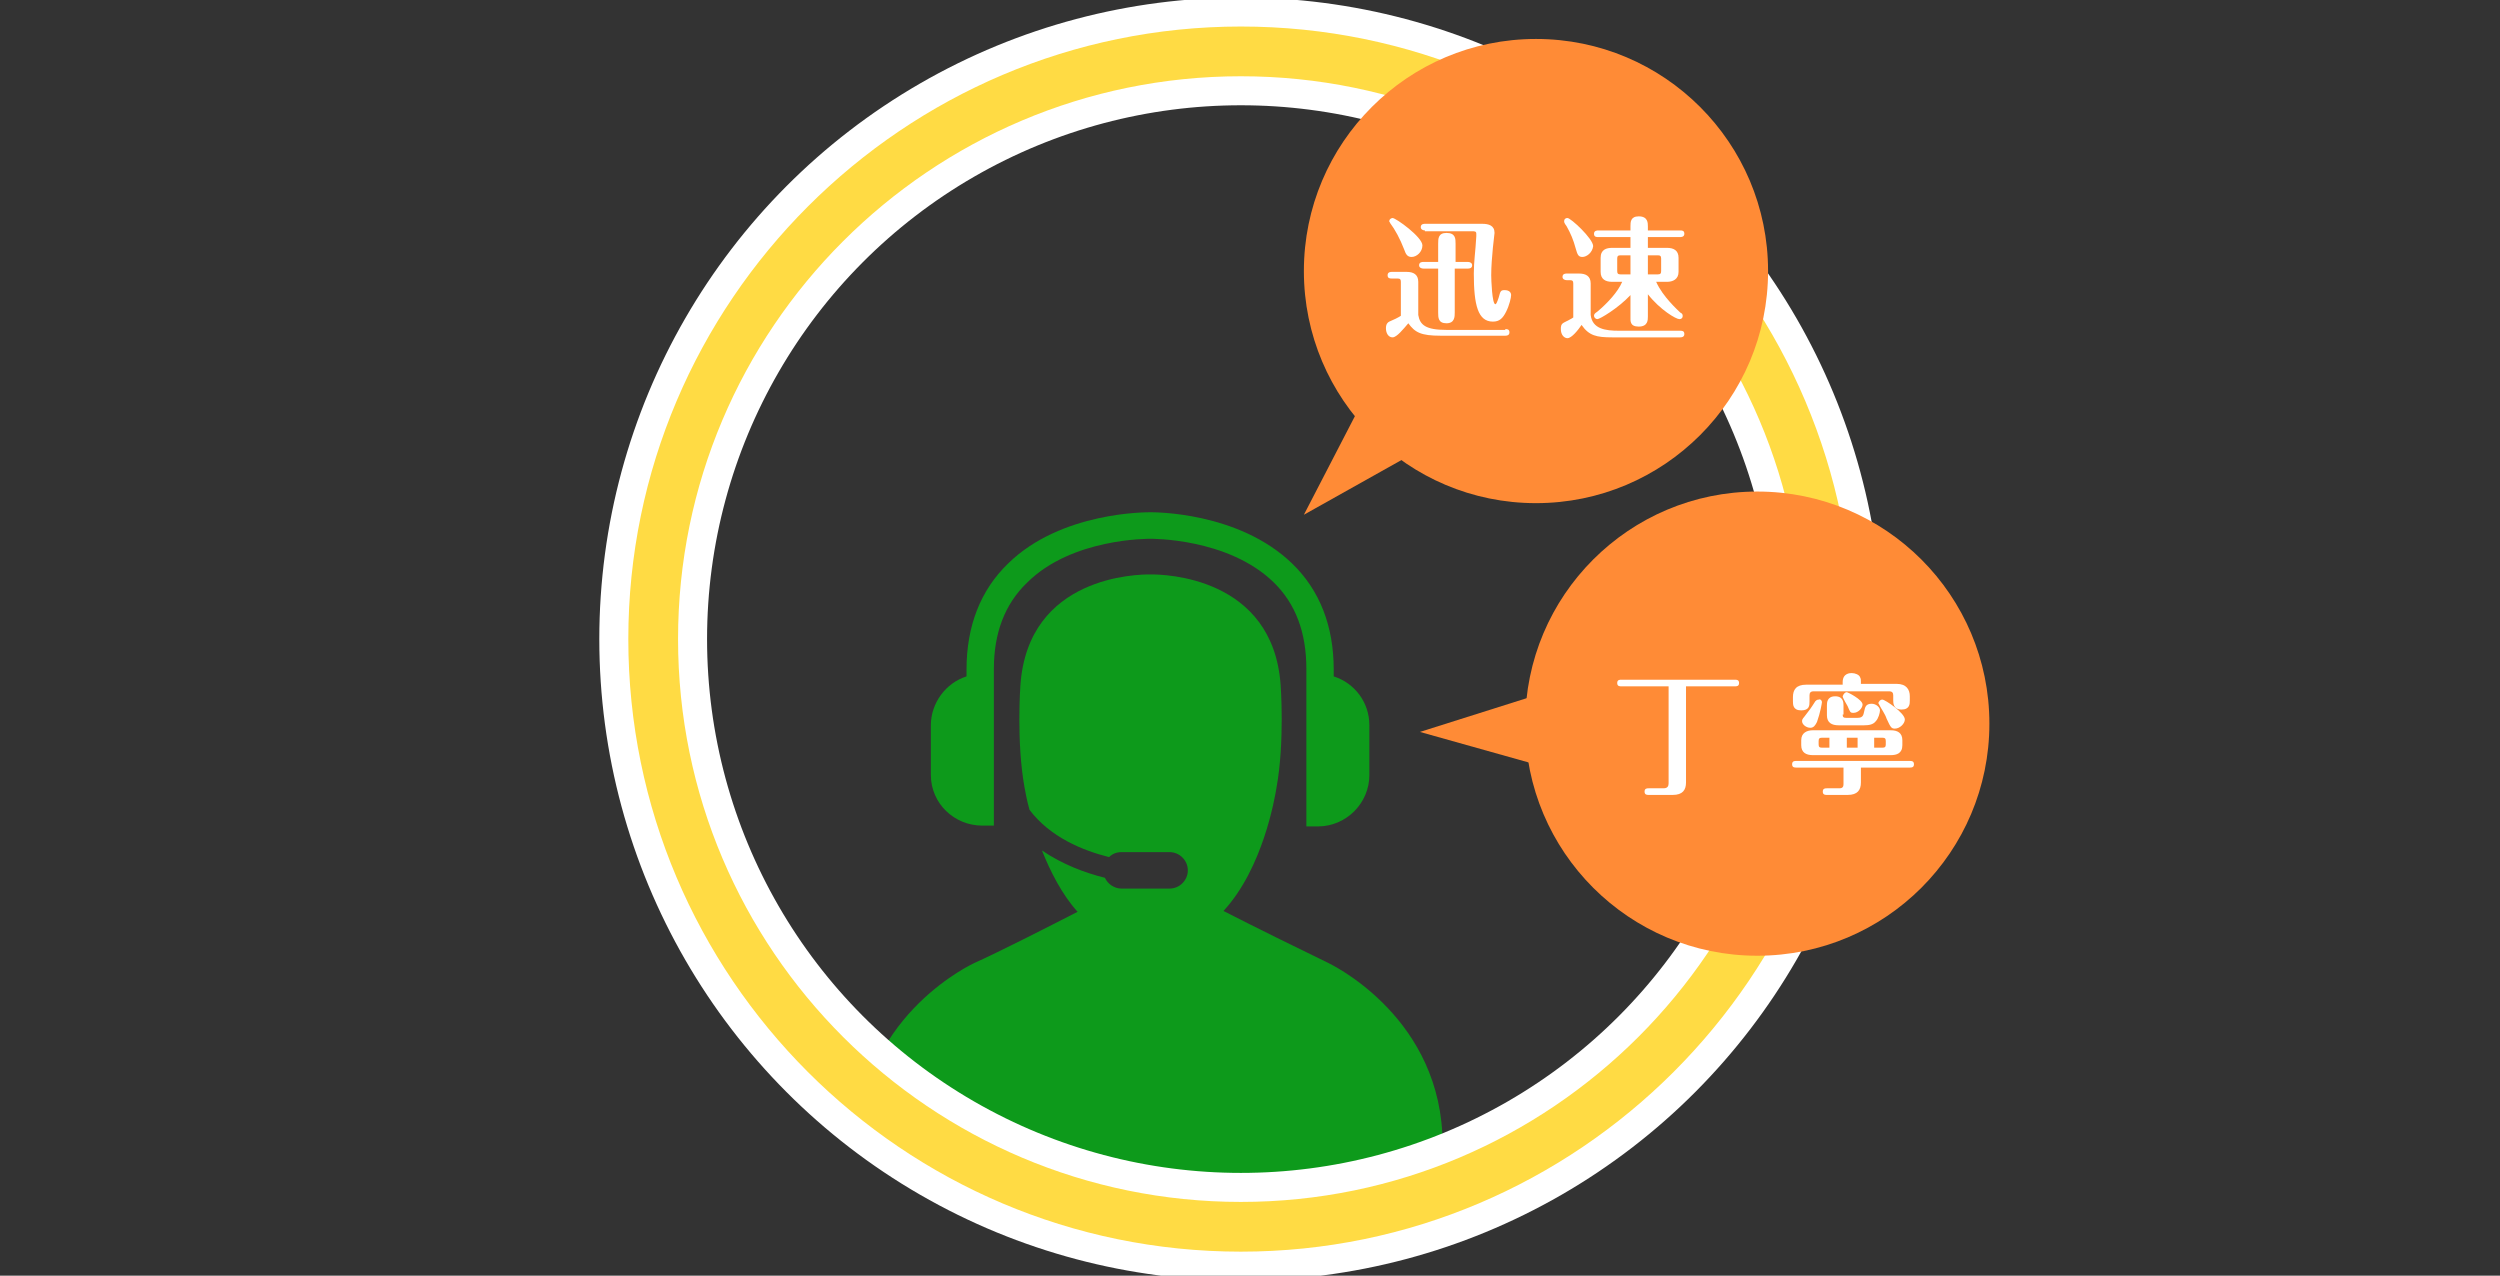<?xml version="1.0" encoding="utf-8"?>
<!-- Generator: Adobe Illustrator 24.3.0, SVG Export Plug-In . SVG Version: 6.00 Build 0)  -->
<svg version="1.1" id="レイヤー_1" xmlns="http://www.w3.org/2000/svg" xmlns:xlink="http://www.w3.org/1999/xlink" x="0px"
	 y="0px" viewBox="0 0 301.6 153.9" style="enable-background:new 0 0 301.6 153.9;" xml:space="preserve">
<rect x="0" y="0" width="301.6" height="153.9" fill="#333333" stroke="none"/>
<style type="text/css">
	.st0{fill:#0D9A1B;}
	.st1{fill:none;stroke:#FFFFFF;stroke-width:13;stroke-miterlimit:10;}
	.st2{fill:#FFDB44;}
	.st3{fill:#FF8B36;}
	.st4{fill:#FFFFFF;}
</style>
<g>
	<g>
		<path class="st0" d="M174,136.7c-0.8-14.6-13.9-20.6-13.9-20.6c-3.1-1.5-8.8-4.3-12.5-6.2c4.8-5.2,6.2-13.7,6.4-14.9
			c1-5.5,0.5-12.3,0.5-12.3c-0.9-13.2-14.2-13.4-15.6-13.4c-0.1,0-0.1,0-0.1,0s0,0-0.1,0c-1.3,0-14.7,0.1-15.6,13.4
			c0,0-0.5,6.8,0.5,12.3c0.1,0.4,0.2,1.3,0.6,2.7c2.5,3.3,6.4,4.9,9.6,5.7c0.4-0.4,0.9-0.6,1.5-0.6h5.8c1.2,0,2.2,1,2.2,2.2
			c0,1.2-1,2.2-2.2,2.2h-5.8c-0.9,0-1.7-0.6-2-1.3c-2.4-0.6-5.1-1.6-7.6-3.3c1,2.5,2.4,5.3,4.3,7.4c-3.7,1.9-9.4,4.8-12.5,6.2
			c0,0-13.1,6-13.9,20.6c0,0-0.2,2.4,4.4,3.3c0,0,14.1,3.2,30.9,3.2c16.8,0,30.9-3.2,30.9-3.2C174.2,139.1,174,136.7,174,136.7z"/>
		<path class="st0" d="M118.5,99.6h1.4V83.2c0,0,0-0.1,0-0.1v-2.4c0-4.3,1.3-7.8,4-10.4c5.4-5.4,14.7-5.3,14.9-5.3
			c0.1,0,9.3-0.1,14.8,5.2c2.7,2.6,4,6.1,4,10.5v2.6c0,0,0,0,0,0.1v16.3h1.4c3.4,0,6.2-2.8,6.2-6.2v-6c0-2.8-1.8-5.1-4.3-5.9v-0.8
			c0-5.3-1.7-9.6-5-12.8c-6.5-6.3-16.8-6.2-17.1-6.2c-0.4,0-10.8-0.1-17.2,6.2c-3.3,3.2-5,7.5-5,12.8v0.8c-2.5,0.8-4.3,3.2-4.3,5.9
			v6C112.3,96.9,115.1,99.6,118.5,99.6z"/>
	</g>
</g>
<circle class="st1" cx="149.7" cy="77.1" r="70.9"/>
<path class="st2" d="M149.7,151c-40.8,0-73.9-33.2-73.9-73.9s33.2-73.9,73.9-73.9c40.8,0,73.9,33.2,73.9,73.9S190.4,151,149.7,151z
	 M149.7,9.2c-37.5,0-67.9,30.5-67.9,67.9c0,37.5,30.5,67.9,67.9,67.9s67.9-30.5,67.9-67.9C217.6,39.6,187.1,9.2,149.7,9.2z"/>
<g>
	<circle class="st3" cx="212" cy="87.3" r="28"/>
	<polyline class="st3" points="186.8,83.4 171.3,88.3 185.9,92.4 	"/>
</g>
<g>
	<circle class="st3" cx="185.3" cy="32.7" r="28"/>
	<polyline class="st3" points="164.7,47.8 157.3,62.1 170.5,54.7 	"/>
</g>
<g>
	<g>
		<path class="st4" d="M203.4,82.8v11.6c0,0.9-0.4,1.5-1.6,1.5h-2.9c-0.2,0-0.5,0-0.5-0.4c0-0.4,0.3-0.4,0.5-0.4h1.8
			c0.5,0,0.6-0.3,0.6-0.6V82.8h-5.7c-0.2,0-0.5,0-0.5-0.4c0-0.4,0.3-0.4,0.5-0.4h13.7c0.2,0,0.5,0,0.5,0.4c0,0.4-0.3,0.4-0.5,0.4
			H203.4z"/>
		<path class="st4" d="M224.5,92.6v1.8c0,0.9-0.4,1.5-1.6,1.5h-2.5c-0.2,0-0.5,0-0.5-0.4c0-0.4,0.3-0.4,0.5-0.4h1.5
			c0.4,0,0.5-0.2,0.5-0.5v-2h-5.7c-0.2,0-0.5,0-0.5-0.4c0-0.4,0.3-0.4,0.5-0.4h13.7c0.2,0,0.5,0,0.5,0.4c0,0.4-0.3,0.4-0.5,0.4
			H224.5z M222.3,82.6v-0.3c0-1.1,0.9-1.1,1.1-1.1c0.4,0,0.9,0.2,1,0.5c0.1,0.2,0.1,0.3,0.1,0.5v0.3h4.3c1.2,0,1.6,0.7,1.6,1.5v0.5
			c0,0.4,0,1.1-1,1.1c-1,0-1-0.8-1-1.1v-0.6c0-0.3-0.1-0.5-0.5-0.5h-9.1c-0.4,0-0.5,0.2-0.5,0.5v0.7c0,0.5,0,1.1-1,1.1
			c-1,0-1-0.7-1-1.1v-0.5c0-0.9,0.4-1.5,1.6-1.5H222.3z M219.8,84.7c0,0.1-0.2,1.3-0.6,2.4c-0.2,0.4-0.4,0.7-0.8,0.7
			c-0.5,0-1-0.4-1-0.8c0-0.3,0.2-0.4,0.4-0.7c0.4-0.5,0.7-0.9,1.2-1.7c0.1-0.1,0.2-0.2,0.4-0.2C219.6,84.3,219.8,84.5,219.8,84.7z
			 M229.5,89.9c0,1-0.7,1.2-1.4,1.2h-9.4c-0.8,0-1.4-0.3-1.4-1.2v-0.6c0-0.9,0.7-1.2,1.4-1.2h9.4c0.8,0,1.4,0.3,1.4,1.2V89.9z
			 M220.7,89h-0.9c-0.3,0-0.4,0.1-0.4,0.4v0.4c0,0.3,0.1,0.4,0.4,0.4h0.9V89z M222.3,86.2c0,0.3,0.1,0.4,0.4,0.4h1.4
			c0.7,0,0.7-0.4,0.8-0.8c0.1-0.5,0.2-0.9,0.9-0.9c0.5,0,1,0.4,1,0.8c0,0.3-0.2,1-0.5,1.3c-0.3,0.4-0.8,0.5-1.4,0.5h-3.1
			c-0.8,0-1.4-0.3-1.4-1.2v-1.2c0-0.3,0-1.1,1-1.1c1,0,1,0.8,1,1.1V86.2z M222.8,83.5c0.1,0,1.9,0.9,1.9,1.5c0,0.4-0.5,1-1.1,1
			c-0.4,0-0.4-0.1-0.7-0.8c-0.1-0.2-0.6-1-0.6-1.2C222.4,83.7,222.6,83.5,222.8,83.5z M224.1,89h-1.3v1.2h1.3V89z M226.1,90.2h1
			c0.3,0,0.4-0.1,0.4-0.4v-0.4c0-0.3-0.1-0.4-0.4-0.4h-1V90.2z M227.1,84.4c0.3,0,2.7,1.6,2.7,2.4c0,0.5-0.6,1.1-1.2,1.1
			c-0.4,0-0.5-0.1-1-1.2c-0.2-0.6-0.6-1.1-0.9-1.7c0-0.1-0.1-0.1-0.1-0.2C226.7,84.6,226.8,84.4,227.1,84.4z"/>
	</g>
</g>
<g>
	<g>
		<path class="st4" d="M181.6,39.7c0.2,0,0.5,0,0.5,0.4c0,0.4-0.4,0.4-0.5,0.4h-7.8c-2.4,0-3.1-0.4-3.9-1.5
			c-0.6,0.7-1.4,1.7-1.9,1.7c-0.5,0-0.8-0.5-0.8-1.1c0-0.5,0.2-0.7,0.4-0.8c0.5-0.2,1.1-0.5,1.4-0.7v-4.1c0-0.3-0.1-0.4-0.4-0.4
			h-0.7c-0.2,0-0.5,0-0.5-0.4c0-0.4,0.4-0.4,0.5-0.4h1.8c0.8,0,1.4,0.3,1.4,1.2V38c0.2,1.2,0.9,1.8,3.4,1.8H181.6z M170.3,31
			c-0.5,0-0.7-0.3-0.9-0.9c-0.5-1.3-1.1-2.4-1.7-3.2c0-0.1-0.1-0.1-0.1-0.2c0-0.3,0.3-0.4,0.4-0.4c0.4,0,3.6,2.3,3.6,3.3
			C171.6,30.4,170.9,31,170.3,31z M177.1,31.6c0.2,0,0.5,0.1,0.5,0.4c0,0.4-0.4,0.4-0.5,0.4h-1.6v5.3c0,0.5,0,1.3-1,1.3
			s-1-0.7-1-1.3v-5.3h-1.8c-0.2,0-0.5-0.1-0.5-0.4c0-0.4,0.4-0.4,0.5-0.4h1.8v-2.2c0-0.6,0-1.3,1-1.3c1.1,0,1.1,0.7,1.1,1.3v2.2
			H177.1z M171.9,27.8c-0.2,0-0.5-0.1-0.5-0.4c0-0.4,0.4-0.4,0.5-0.4h6.9c0.8,0,1.5,0.2,1.5,1.1c0,0.2-0.2,1.6-0.2,1.8
			c-0.1,1.1-0.2,2.2-0.2,3.3c0,0.5,0.1,3.5,0.5,3.5c0.1,0,0.2-0.2,0.4-0.8c0.2-0.7,0.2-0.9,0.7-0.9c0.6,0,0.8,0.3,0.8,0.6
			c0,0.3-0.2,1.2-0.6,2c-0.4,0.8-0.8,1.2-1.6,1.2c-1.8,0-2.3-2-2.3-5.8c0-1.5,0.2-2.6,0.3-4.5c0,0,0-0.2,0-0.3
			c0-0.3-0.2-0.3-0.5-0.3H171.9z"/>
		<path class="st4" d="M189.8,34.2c0-0.3-0.1-0.4-0.4-0.4H189c-0.2,0-0.5-0.1-0.5-0.4c0-0.4,0.4-0.4,0.5-0.4h1.5
			c0.8,0,1.4,0.3,1.4,1.2v3.8c0.2,1.7,1.8,1.9,3.4,1.9h7.4c0.2,0,0.5,0,0.5,0.4c0,0.4-0.4,0.4-0.5,0.4h-8.2c-1.9,0-2.8-0.2-3.7-1.5
			c-0.4,0.6-1.2,1.6-1.7,1.6c-0.4,0-0.8-0.4-0.8-1.1c0-0.3,0-0.6,0.4-0.8c0.2-0.1,1-0.5,1.1-0.6V34.2z M190.9,31
			c-0.5,0-0.6-0.3-0.8-1c-0.3-1.1-0.6-1.8-1.1-2.7c-0.3-0.4-0.3-0.5-0.3-0.6c0-0.3,0.2-0.4,0.4-0.4c0.4,0,3.1,2.5,3.1,3.4
			C192.1,30.5,191.4,31,190.9,31z M198.8,38.2c0,0.4,0,1.2-1.1,1.2s-1-0.7-1-1.2v-2.6c-1.5,1.6-3.7,2.9-4,2.9
			c-0.2,0-0.4-0.2-0.4-0.4c0-0.2,0.1-0.3,0.4-0.5c1.2-1,2.5-2.4,3-3.6h-1.2c-0.8,0-1.4-0.3-1.4-1.2v-1.7c0-1,0.7-1.2,1.4-1.2h2.2
			v-1.3h-3.9c-0.2,0-0.5,0-0.5-0.4c0-0.4,0.4-0.4,0.5-0.4h3.9v-0.5c0-0.5,0-1.2,1-1.2c1.1,0,1.1,0.8,1.1,1.2v0.5h3.9
			c0.2,0,0.5,0,0.5,0.4c0,0.4-0.4,0.4-0.5,0.4h-3.9v1.3h2.3c0.8,0,1.4,0.3,1.4,1.2v1.7c0,0.9-0.7,1.2-1.4,1.2h-1.3
			c0.8,1.8,2.6,3.4,2.9,3.7c0.2,0.1,0.3,0.2,0.3,0.4c0,0.3-0.2,0.4-0.4,0.4c-0.4,0-2.3-1.1-3.8-3V38.2z M196.7,30.8h-1.2
			c-0.3,0-0.4,0.1-0.4,0.4v1.5c0,0.3,0.1,0.4,0.4,0.4h1.2V30.8z M198.8,33.1h1.2c0.3,0,0.4-0.1,0.4-0.4v-1.5c0-0.3-0.1-0.4-0.4-0.4
			h-1.2V33.1z"/>
	</g>
</g>
</svg>
